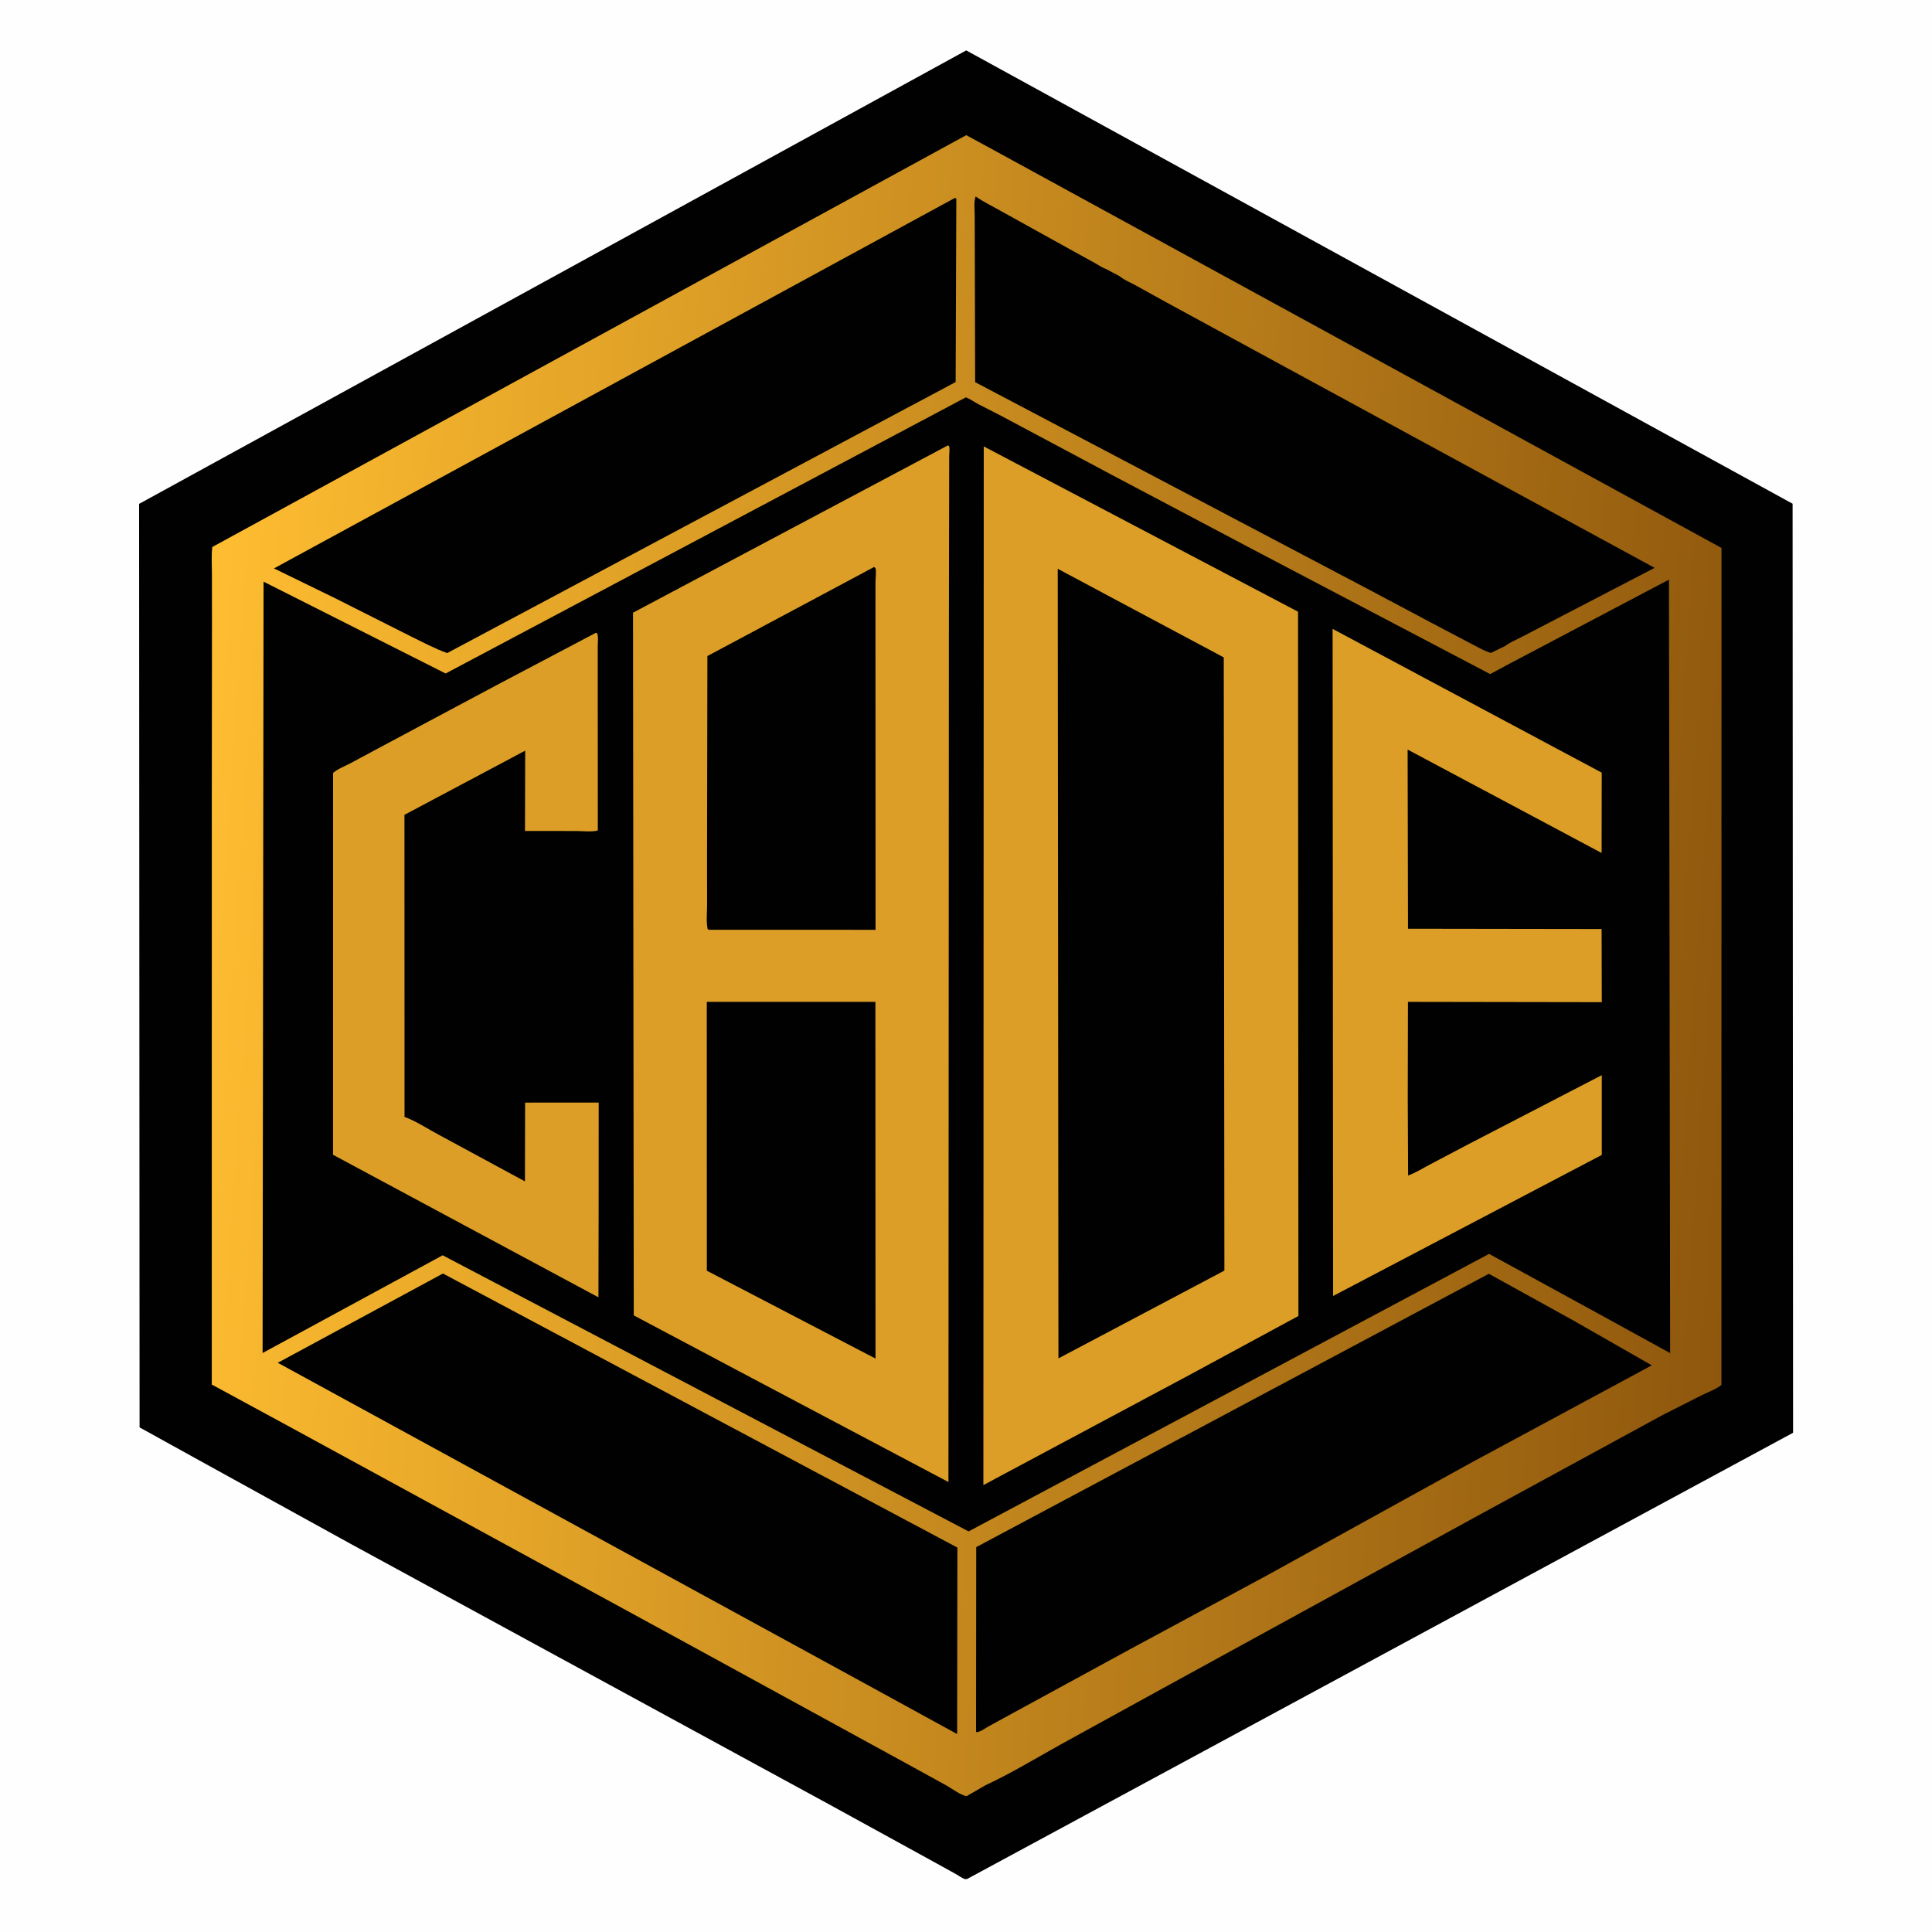 <svg version="1.1" xmlns="http://www.w3.org/2000/svg" style="display: block;" viewBox="0 0 2048 2048" width="1024" height="1024">
<defs>
	<linearGradient id="Gradient1" gradientUnits="userSpaceOnUse" x1="1850.66" y1="1080.53" x2="198.334" y2="966.541">
		<stop class="stop0" offset="0" stop-opacity="1" stop-color="rgb(143,87,13)"/>
		<stop class="stop1" offset="1" stop-opacity="1" stop-color="rgb(254,189,49)"/>
	</linearGradient>
</defs>
<path transform="translate(0,0)" fill="rgb(254,254,254)" d="M 0 -0 L 2048 0 L 2048 2048 L -0 2048 L 0 -0 z"/>
<path transform="translate(0,0)" fill="rgb(1,1,1)" d="M 1024.25 53.429 L 1900.23 533.967 L 1900.73 1518.79 L 1025.34 1991.72 C 1024.56 1991.78 1023.76 1992.09 1023 1991.9 C 1020.13 1991.17 1015.74 1987.94 1013.07 1986.47 L 985.849 1971.44 L 879.067 1912.8 L 370.715 1636.01 L 210.469 1547.65 L 147.96 1513.09 L 147.445 534.13 L 1024.25 53.429 z"/>
<path transform="translate(0,0)" fill="url(#Gradient1)" d="M 1044.78 1892.36 L 1024.7 1903.96 C 1018.74 1903.28 1008.91 1895.87 1003.44 1892.79 L 960.714 1869.29 L 728.154 1742.04 L 305.283 1511.5 L 224.5 1467.68 L 224.53 837.302 L 224.704 660.439 L 224.666 607.563 C 224.662 598.534 223.919 588.754 225.081 579.823 L 1024.25 143.288 L 1050.81 157.683 L 1824.86 580.843 L 1824.8 1468.06 C 1819.24 1472.64 1810.56 1475.69 1804 1478.93 L 1762.91 1499.73 L 1571.52 1603.96 L 1233.95 1788.96 L 1124.3 1849.23 C 1098.2 1863.76 1071.86 1879.77 1044.78 1892.36 z"/>
<path transform="translate(0,0)" fill="rgb(1,1,1)" d="M 1034.22 208.286 C 1042.74 214.184 1052.53 218.828 1061.56 223.986 L 1133.49 263.865 L 1160.11 278.546 C 1164.21 280.8 1168.63 283.86 1172.97 285.447 L 1186.79 292.717 L 1187.78 293.521 C 1192.22 297.048 1198.32 299.446 1203.34 302.202 L 1235.3 319.892 L 1368.53 392.406 L 1753.99 601.946 L 1641.09 660.613 L 1611.05 676.23 C 1606.25 678.741 1599.93 681.206 1595.86 684.621 L 1580.5 692.098 C 1574.07 690.451 1567.78 686.646 1561.87 683.622 L 1529.89 666.825 L 1449.16 623.955 L 1033.69 405.1 L 1033.35 269.737 L 1033.23 228.42 C 1033.22 222.46 1032.12 213.751 1034.22 208.286 z"/>
<path transform="translate(0,0)" fill="rgb(1,1,1)" d="M 1012.16 209.85 L 1013.75 210.5 L 1013.03 404.975 L 474.036 692.305 C 460.601 687.489 447.372 680.373 434.534 674.089 L 355.121 634.082 L 291.834 603.216 L 290.3 602.607 L 1012.16 209.85 z"/>
<path transform="translate(0,0)" fill="rgb(1,1,1)" d="M 1034.65 1835.88 L 1034.82 1640.03 L 1578.27 1350.26 L 1668.43 1400.1 L 1669.34 1400.53 L 1670.09 1401.07 L 1750.99 1447.31 L 1560.04 1550.24 L 1344.35 1669.29 L 1197.36 1748.54 L 1074.5 1815.51 L 1047.87 1830.07 C 1044.22 1832.12 1039.57 1835.67 1035.41 1836.23 L 1034.65 1835.88 z"/>
<path transform="translate(0,0)" fill="rgb(1,1,1)" d="M 469.559 1349.98 L 1014.88 1640.5 L 1014.61 1838.17 L 902.8 1776.92 L 294.455 1444.6 L 469.559 1349.98 z"/>
<path transform="translate(0,0)" fill="rgb(1,1,1)" d="M 1682.17 1385.87 L 1578.49 1329.18 L 1026.74 1623.34 L 469.232 1330.66 L 278.361 1434.25 L 279.389 616.581 L 472.381 713.924 L 1023.88 421.2 C 1028.36 422.932 1032.59 426.018 1036.83 428.3 L 1061.71 441.037 L 1177.63 502.883 L 1326.54 581.59 L 1579.62 714.545 L 1602.06 702.522 L 1769.18 614.422 L 1770.43 1434.34 L 1682.17 1385.87 z"/>
<path transform="translate(0,0)" fill="rgb(220,158,39)" d="M 631.539 670.851 L 632.791 671.009 C 634.529 674.062 633.641 681.143 633.642 684.878 L 633.649 723.587 L 633.708 880.347 C 627.123 882.112 617.143 880.892 610.151 880.892 L 556.518 880.863 L 556.726 795.728 L 428.742 863.746 L 428.819 1183.94 C 441.298 1188.53 454.001 1197.03 465.877 1203.3 L 556.453 1252.31 L 556.642 1168.81 L 634.636 1168.77 L 634.588 1277.5 L 634.374 1375.21 L 354.013 1224.65 L 353.016 1224.2 L 353.079 819.368 C 357.586 815.212 365.513 812.249 371.091 809.286 L 411.871 787.408 L 531.482 723.606 L 631.539 670.851 z"/>
<path transform="translate(0,0)" fill="rgb(220,158,39)" d="M 1412.63 666.654 L 1697.89 819.039 L 1697.77 904.17 L 1492.14 794.587 L 1492.54 984.487 L 1697.77 984.798 L 1697.95 1062.35 L 1492.49 1062.02 L 1492.28 1163.5 L 1492.65 1246.1 C 1500.47 1243.29 1508.35 1238.36 1515.73 1234.46 L 1557.26 1212.57 L 1697.95 1139.72 L 1697.95 1224.29 L 1413.14 1373.81 L 1412.63 666.654 z"/>
<path transform="translate(0,0)" fill="rgb(220,158,39)" d="M 1005.05 472.021 C 1005.43 472.514 1005.98 472.915 1006.2 473.5 C 1006.88 475.358 1006.18 481.131 1006.18 483.297 L 1006.13 512.03 L 1005.86 680.386 L 1005.39 1571.02 L 787.417 1455.69 L 671.811 1394.37 L 671.02 649.481 L 1005.05 472.021 z"/>
<path transform="translate(0,0)" fill="rgb(1,1,1)" d="M 749.227 1062 L 927.955 1062.01 L 928.078 1440.13 L 749.293 1347.02 L 749.227 1062 z"/>
<path transform="translate(0,0)" fill="rgb(1,1,1)" d="M 926.72 600.96 C 927.163 601.473 927.786 601.875 928.049 602.5 C 929.073 604.935 928.046 613.886 928.045 616.854 L 928.036 672.575 L 928.133 985.637 L 751.279 985.611 L 750.143 984.903 C 748.446 977.173 749.55 967.365 749.54 959.326 L 749.502 905.382 L 749.873 695.45 L 926.72 600.96 z"/>
<path transform="translate(0,0)" fill="rgb(220,158,39)" d="M 1042.83 473.214 L 1375.98 648.428 L 1376.38 1394.99 L 1261.47 1457.19 L 1042.42 1574.25 L 1042.83 473.214 z"/>
<path transform="translate(0,0)" fill="rgb(1,1,1)" d="M 1121.25 602.951 L 1297.23 696.882 L 1297.91 1346.87 L 1239.27 1377.93 L 1121.99 1439.94 L 1121.25 602.951 z"/>
</svg>